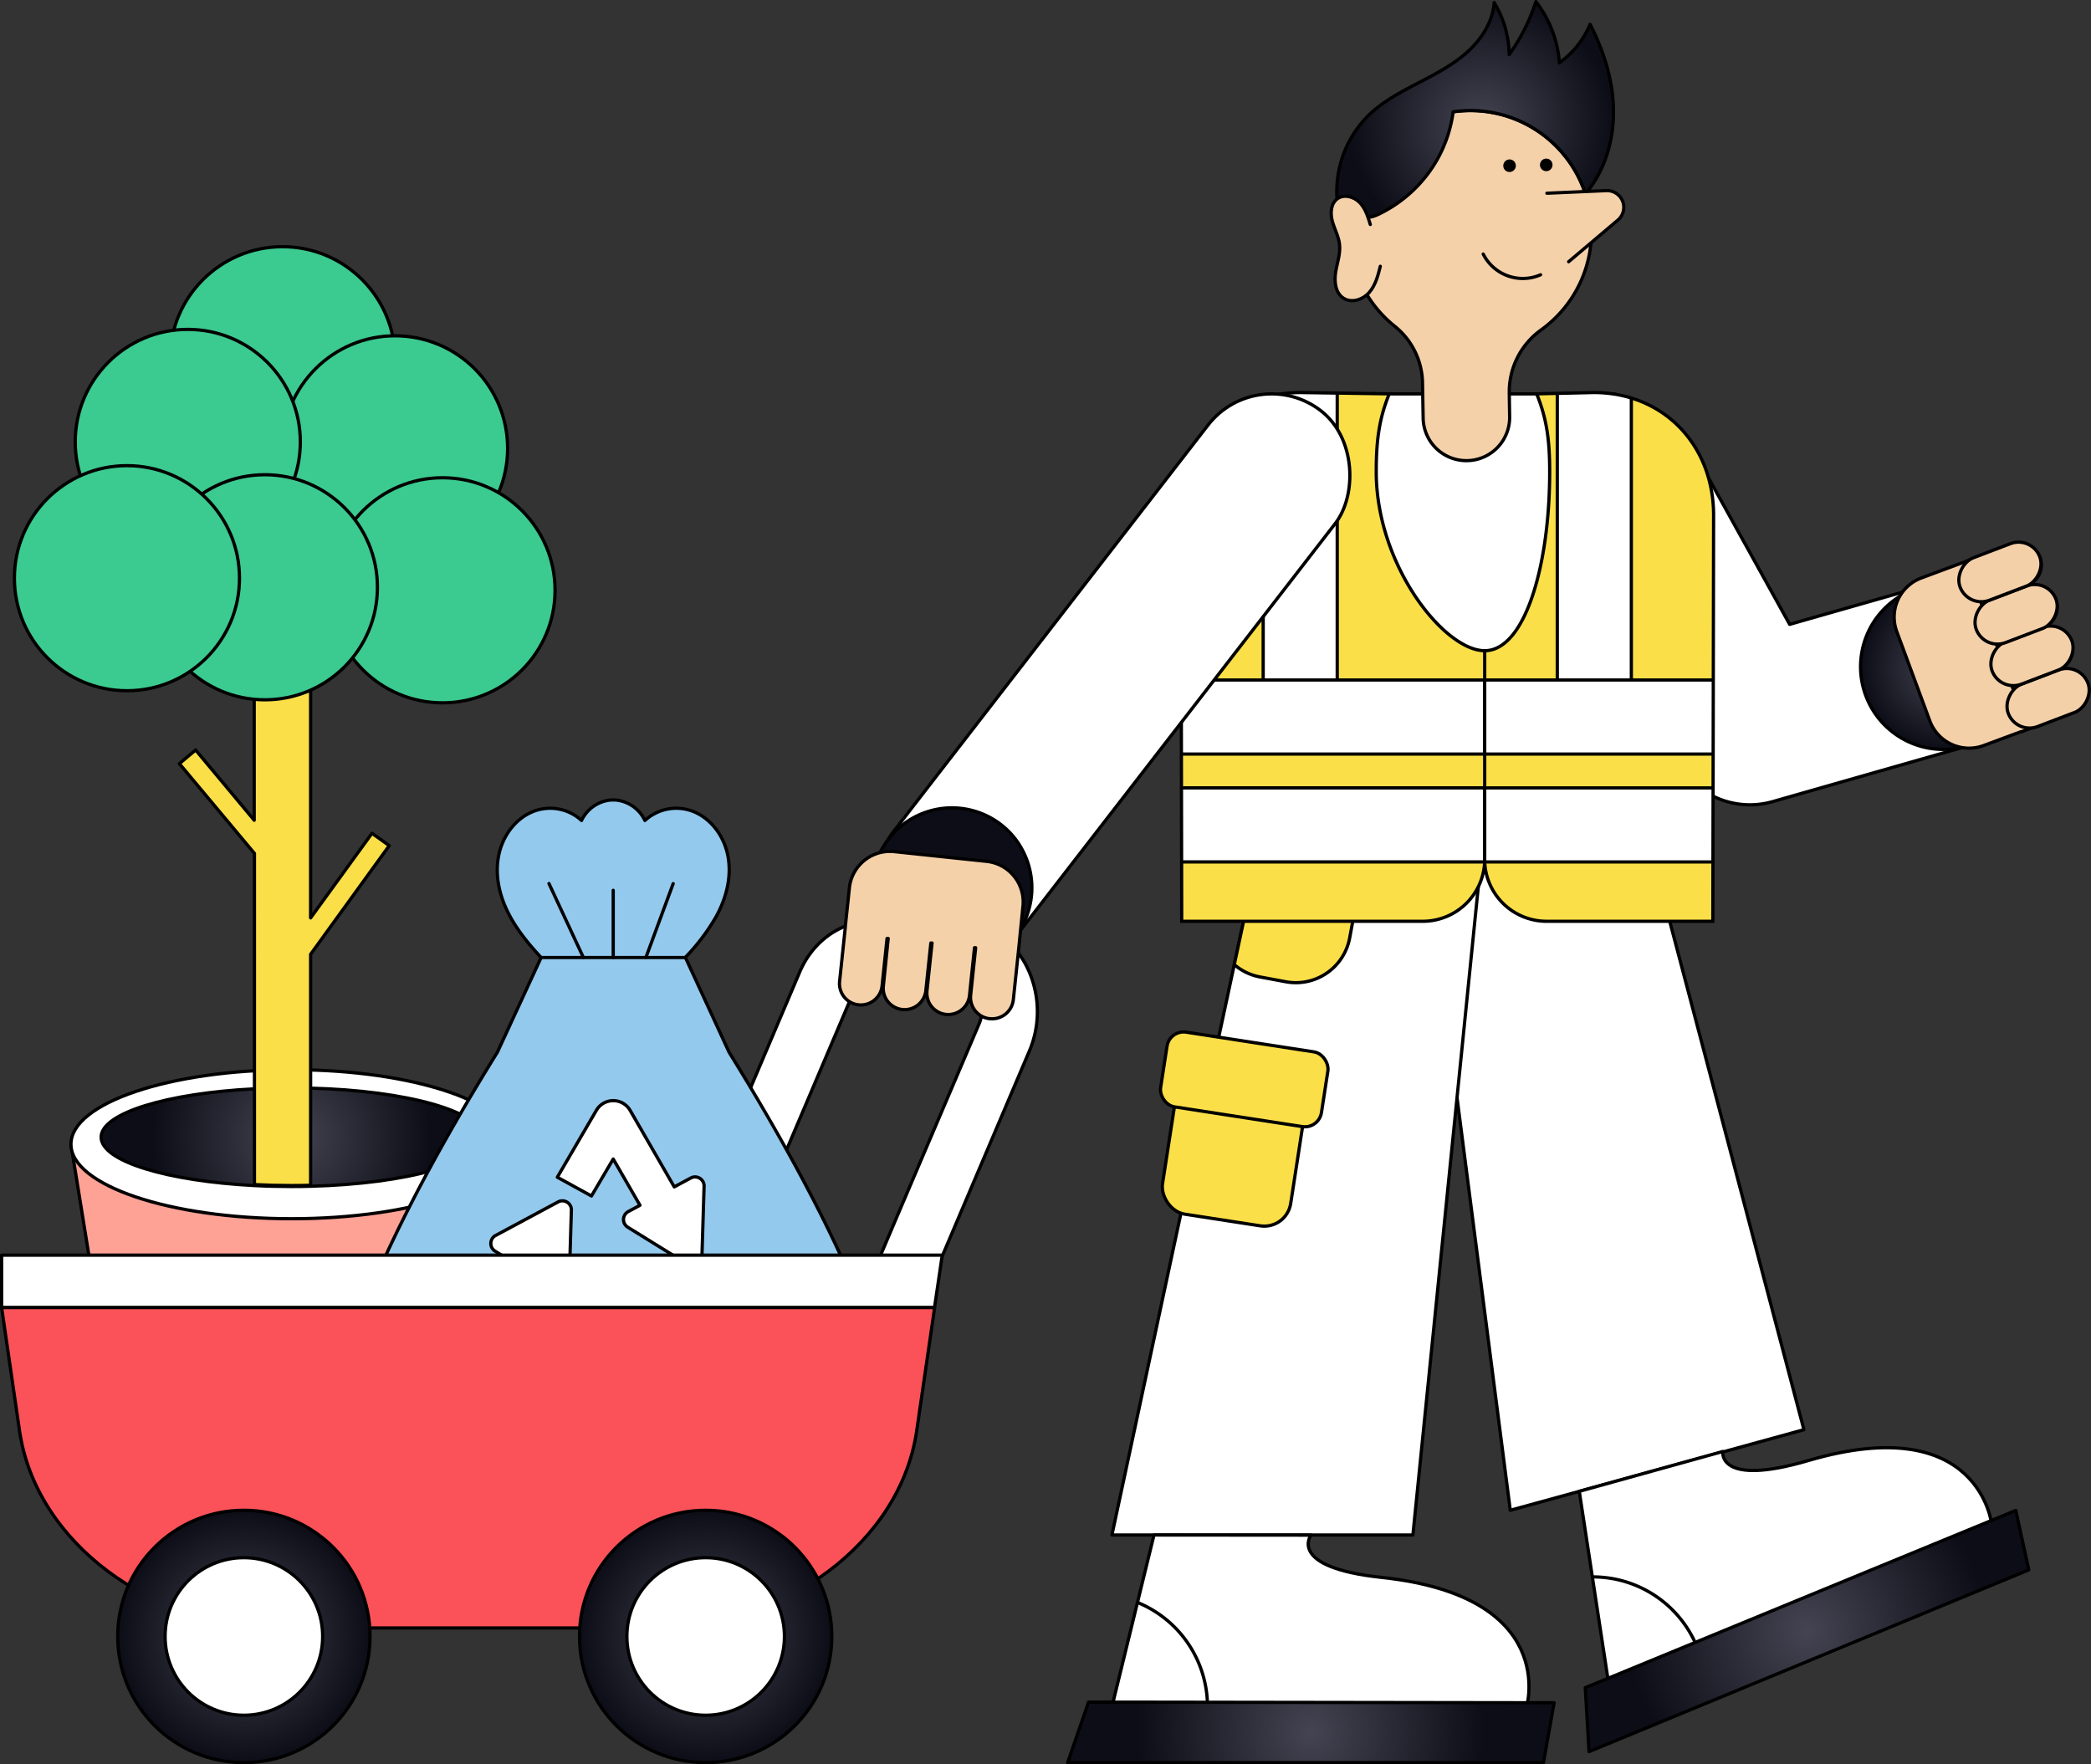 <?xml version="1.0" encoding="UTF-8"?> <svg xmlns="http://www.w3.org/2000/svg" xmlns:xlink="http://www.w3.org/1999/xlink" viewBox="0 0 642.69 542.26"><rect x="0" y="0" width="642.69" height="542.26" fill="#333333" stroke="none"/><defs><style>.cls-1,.cls-18,.cls-7{fill:#fbdf48;}.cls-1,.cls-10,.cls-11,.cls-12,.cls-13,.cls-14,.cls-15,.cls-16,.cls-17,.cls-2,.cls-20,.cls-22,.cls-23,.cls-3,.cls-4,.cls-5,.cls-6,.cls-7,.cls-8,.cls-9{stroke:#000;}.cls-1,.cls-20{stroke-miterlimit:10;}.cls-2{fill:#fff;}.cls-10,.cls-11,.cls-12,.cls-13,.cls-14,.cls-15,.cls-16,.cls-17,.cls-2,.cls-22,.cls-23,.cls-3,.cls-4,.cls-5,.cls-6,.cls-7,.cls-8,.cls-9{stroke-linecap:round;stroke-linejoin:round;}.cls-3{fill:url(#Безымянный_градиент_4);}.cls-4{fill:url(#Безымянный_градиент_4-2);}.cls-5{fill:#ffa296;}.cls-6{fill:url(#Безымянный_градиент_4-3);}.cls-8{fill:#3bca8f;}.cls-9{fill:#94c9ee;}.cls-10,.cls-20{fill:none;}.cls-11{fill:#f5d1aa;}.cls-12{fill:#010202;}.cls-13{fill:url(#Безымянный_градиент_4-4);}.cls-14{fill:#fa5258;}.cls-15{fill:url(#Безымянный_градиент_4-5);}.cls-16{fill:url(#Безымянный_градиент_4-6);}.cls-17{fill:url(#Безымянный_градиент_4-7);}.cls-19{clip-path:url(#clip-path);}.cls-21{clip-path:url(#clip-path-2);}.cls-22{fill:url(#Безымянный_градиент_4-8);}.cls-23{fill:#f4d0a9;}</style><radialGradient id="Безымянный_градиент_4" cx="370.97" cy="532.45" r="53.27" gradientTransform="translate(31.95)" gradientUnits="userSpaceOnUse"><stop offset="0" stop-color="#444452"></stop><stop offset="1" stop-color="#0d0d17"></stop></radialGradient><radialGradient id="Безымянный_градиент_4-2" cx="523.45" cy="501.31" r="54.86" xlink:href="#Безымянный_градиент_4"></radialGradient><radialGradient id="Безымянный_градиент_4-3" cx="57.69" cy="349.52" r="42.77" xlink:href="#Безымянный_градиент_4"></radialGradient><radialGradient id="Безымянный_градиент_4-4" cx="674.6" cy="469.07" r="40.22" gradientTransform="translate(-93.86 -572.53) rotate(13.23)" xlink:href="#Безымянный_градиент_4"></radialGradient><radialGradient id="Безымянный_градиент_4-5" cx="43.01" cy="502.97" r="38.78" xlink:href="#Безымянный_градиент_4"></radialGradient><radialGradient id="Безымянный_градиент_4-6" cx="647.65" cy="718.77" r="25.41" gradientTransform="translate(-286.17 -189.57) rotate(-23.92)" xlink:href="#Безымянный_градиент_4"></radialGradient><radialGradient id="Безымянный_градиент_4-7" cx="184.95" cy="502.97" r="38.78" xlink:href="#Безымянный_градиент_4"></radialGradient><clipPath id="clip-path"><path class="cls-1" d="M476.31,145.05c0-9.5-.82-16.18-4-24l17.54-.4c21.55,0,36.84,16.19,36.84,37.74l-.23,124.77H475.37a19.05,19.05,0,0,1-19.05-19.05V200C468.73,200,476.31,173.76,476.31,145.05Z"></path></clipPath><clipPath id="clip-path-2"><path class="cls-1" d="M423,145.05c0-9.5.82-16.18,4-24l-27.18-.4c-21.55,0-36.84,16.19-36.84,37.74l.23,124.77h74.08a19.05,19.05,0,0,0,19.05-19.05V200C443.92,200,423,173.76,423,145.05Z"></path></clipPath><radialGradient id="Безымянный_градиент_4-8" cx="-12215.53" cy="5434.16" r="24.62" gradientTransform="matrix(-0.71, 0.71, 0.71, 0.71, -12190.73, 5060.05)" xlink:href="#Безымянный_градиент_4"></radialGradient></defs><g id="Layer_2" data-name="Layer 2"><g id="Layer_1-2" data-name="Layer 1"><path class="cls-2" d="M473.51,147a46.51,46.51,0,0,0,5.95,22.43L514.53,233a25.11,25.11,0,0,0,3.27,4.6,25.47,25.47,0,0,0,27,8.79l59.6-17A25.48,25.48,0,0,0,621.68,197c-4.26-13.14-18.53-20.25-31.82-16.45L550.07,191.9l-30.62-55.26a26.51,26.51,0,0,0-31.83-12.41c-.49.18-1,.36-1.49.56C476,128.78,473.51,138.36,473.51,147Z"></path><polygon class="cls-2" points="499.12 229.79 554.45 439.42 464.2 464.19 433.95 229.79 499.12 229.79"></polygon><polygon class="cls-2" points="458.54 231.22 434.27 471.79 341.76 471.79 379.37 296.47 393.37 231.22 458.54 231.22"></polygon><path class="cls-2" d="M354.69,471.79,341.76,524.6H469.21s10.13-33.94-44.54-39.77c-29.11-3.1-21.74-13-21.74-13Z"></path><polygon class="cls-3" points="334.58 523.15 328.15 541.75 474.4 541.75 477.68 523.35 334.58 523.15"></polygon><path class="cls-2" d="M350.07,492.71a34.58,34.58,0,0,1,21,29.8"></path><path class="cls-2" d="M485.41,458.37l9,58.94,117.78-48.68s-3.6-35.23-56.35-19.73c-28.09,8.25-26.32-2.77-26.32-2.77Z"></path><polygon class="cls-4" points="487.24 518.72 488.41 538.37 623.57 482.51 619.57 464.24 487.24 518.72"></polygon><path class="cls-2" d="M489.93,484.67a34.58,34.58,0,0,1,30.79,19.53"></path><path class="cls-1" d="M422.71,246.18l-7.88,42.12a16.83,16.83,0,0,1-19.66,13.44l-7.9-1.47a16.78,16.78,0,0,1-7.9-3.8l14-65.25H418.1A16.85,16.85,0,0,1,422.71,246.18Z"></path><path class="cls-5" d="M21.81,351.68l16.4,101.6c0,10.36,23,18.76,51.43,18.76s51.43-8.4,51.43-18.76l15.62-96.71Z"></path><ellipse class="cls-2" cx="89.64" cy="351.68" rx="67.83" ry="22.9"></ellipse><path class="cls-6" d="M148.2,349.52c0,7.87-23.13,14.33-52.73,15.08-1.92.06-3.86.08-5.83.08-3.91,0-7.73-.09-11.43-.29-26.87-1.37-47.13-7.5-47.13-14.87S51.34,336,78.21,334.66c3.7-.2,7.52-.3,11.43-.3,2,0,3.91,0,5.83.09C125.07,335.19,148.2,341.66,148.2,349.52Z"></path><path class="cls-7" d="M119.64,259.91,95.47,293.3v71c-1.92.05-3.86.08-5.83.08-3.91,0-7.73-.1-11.43-.29V262.31l-23.08-27.6,5-4.2,18,21.59V213.43L39,166.58l5-4.2,34.16,40.85v-57.3H95.47V282.12l18.86-26Z"></path><circle class="cls-8" cx="86.84" cy="110.41" r="34.59"></circle><circle class="cls-8" cx="121.43" cy="137.8" r="34.59"></circle><circle class="cls-8" cx="57.72" cy="135.83" r="34.59"></circle><circle class="cls-8" cx="136.01" cy="181.43" r="34.59"></circle><circle class="cls-8" cx="81.42" cy="180.5" r="34.59"></circle><circle class="cls-8" cx="39.02" cy="177.71" r="34.59"></circle><path class="cls-2" d="M214.61,372.21l31.15-73.36c4-9.52,12.63-15.67,21.91-15.67h0l26.81,0c8.43,0,16.14,4.87,20.63,13a31,31,0,0,1,1.29,26.82l-27.31,64.29-1.31,3.09-1,.15c-6.51.88-13,2.1-19.51,3.25l1.38-3.25,7.8-18.37L301,314.53a9.08,9.08,0,0,0-.39-7.91,7,7,0,0,0-6.08-3.82l-26.81,0a7.16,7.16,0,0,0-6.44,4.63l-27.52,64.81-7.8,18.37h-19.1Z"></path><path class="cls-9" d="M224.09,323.41c87.84,141.88,37.67,149.21,37.67,149.21H115.21S65,465.29,152.88,323.41l13.44-29.11c-3.33-3.58-7.44-8.35-10.19-13.88-2-4-4.13-10.22-2.95-16.94,1.06-6.18,4.91-11.46,10.06-13.79a14.22,14.22,0,0,1,15.5,2.49,11.09,11.09,0,0,1,9.07-6.3l.68,0h.09l.57,0a11.06,11.06,0,0,1,9.07,6.3,14.26,14.26,0,0,1,15.52-2.49c5.13,2.33,9,7.61,10.06,13.79,1.16,6.72-1,12.92-3,16.94-.26.52-.53,1-.83,1.55a64,64,0,0,1-9.32,12.28Z"></path><path class="cls-2" d="M188.48,356.23l8.22,14.22-3.6,1.93a2.78,2.78,0,0,0-.15,4.81l18.55,11.48a2.78,2.78,0,0,0,4.24-2.27l.67-21.81a2.78,2.78,0,0,0-4.09-2.53l-5.08,2.73-13.57-23.52a6,6,0,0,0-10.37,0l-12,20.55,10.49,5.77Z"></path><path class="cls-2" d="M236.77,415.93l-14.69-25.45-10.58,5.6,9.73,16.86H200.71v-6.19a2.78,2.78,0,0,0-4.16-2.41l-18.9,10.91a2.78,2.78,0,0,0,0,4.81L196.55,431a2.77,2.77,0,0,0,4.16-2.4v-3.66h30.88a6,6,0,0,0,5.18-9Z"></path><path class="cls-2" d="M171.54,369.41l-19.22,10.32a2.78,2.78,0,0,0-.15,4.81l4.53,2.8-16.51,28.59a6,6,0,0,0,5.2,9h23.82v-12H155.75l11.14-19.29,3.83,2.37a2.78,2.78,0,0,0,4.24-2.28l.66-21.8A2.77,2.77,0,0,0,171.54,369.41Z"></path><line class="cls-2" x1="166.32" y1="294.3" x2="210.69" y2="294.3"></line><line class="cls-2" x1="179.3" y1="294.28" x2="168.73" y2="271.56"></line><line class="cls-2" x1="188.48" y1="294.3" x2="188.48" y2="273.64"></line><line class="cls-2" x1="198.54" y1="294.25" x2="206.91" y2="271.59"></line><path class="cls-10" d="M116.12,436.48s8.62,29.92,48,35.9"></path><path class="cls-10" d="M261.56,436.48s-8.62,29.92-48,35.9"></path><path class="cls-10" d="M170.66,448.38s1.55,18,17.85,24"></path><polygon class="cls-2" points="0.5 385.78 0.5 401.89 287.23 401.89 289.61 385.78 0.5 385.78"></polygon><polygon class="cls-2" points="394.65 121.07 496.39 121.07 522.88 244.68 382.46 244.25 394.65 121.07"></polygon><path class="cls-11" d="M473.66,101.41a23.43,23.43,0,0,0-9.77,19.52l.11,7.14a13.28,13.28,0,0,1-13,13.51h-.08a13.29,13.29,0,0,1-13.5-13.06l-.2-11.09a22.78,22.78,0,0,0-8.74-17.32A37.21,37.21,0,0,1,415.2,77.2a34.82,34.82,0,0,1-.5-6.34,36.8,36.8,0,0,1,1.91-11.34,37.24,37.24,0,0,1,20.86-22.6,37.63,37.63,0,0,1,9.15-2.55,37.19,37.19,0,0,1,40.67,25.2c.14.39.27.79.38,1.18A37.21,37.21,0,0,1,473.66,101.41Z"></path><path class="cls-12" d="M463.64,52.33a1.42,1.42,0,0,1-.95-2,1.3,1.3,0,0,1,.56-.62,1.41,1.41,0,0,1,.8-.21,1.49,1.49,0,0,1,.79.29,1.43,1.43,0,0,1,.49.67,1.43,1.43,0,0,1-1.69,1.86Z"></path><path class="cls-12" d="M474.92,52.07a1.42,1.42,0,0,1-1.08-1.17,1.47,1.47,0,0,1,.12-.83,1.4,1.4,0,0,1,.56-.62,1.5,1.5,0,0,1,.81-.2,1.4,1.4,0,0,1,.78.28,1.45,1.45,0,0,1,.53,1.51,1.5,1.5,0,0,1-.65.87A1.43,1.43,0,0,1,474.92,52.07Z"></path><path class="cls-10" d="M473.51,84.45a13.63,13.63,0,0,1-17.63-6.36"></path><path class="cls-13" d="M488.73,7.46a27.7,27.7,0,0,1-9.44,11.85A34.8,34.8,0,0,0,472.08.5a59.72,59.72,0,0,1-8.22,16.29,31.68,31.68,0,0,0-4.61-16c-.41,6-4,11.43-8.47,15.39s-9.93,6.75-15.26,9.52-10.71,5.66-15,9.86a33,33,0,0,0-7.68,34.55l1.88.74c0-3.89,1.69-5.63,3.76-4.48,1.64.92,3.71.22,5.41-.6a41.31,41.31,0,0,0,17.67-16.41,40.81,40.81,0,0,0,5.08-15,37.19,37.19,0,0,1,40.67,25.2c.51-.6,1-1.22,1.46-1.86,5.21-7.12,7.45-16.15,7.12-25S492.74,15.33,488.73,7.46Z"></path><path class="cls-11" d="M421.18,69c-.73-2.42-1.52-4.94-3.27-6.75s-4.8-2.65-6.85-1.16-2.21,4.46-1.56,6.88,1.95,4.66,2.22,7.15c.33,2.92-.78,5.78-1.22,8.69s0,6.36,2.53,7.9,5.94.34,7.85-1.87,2.67-5.18,3.37-8"></path><path class="cls-11" d="M475.46,59.39l18.25-.8a5.14,5.14,0,0,1,3.55,9.06L482.14,80.44"></path><rect class="cls-1" x="359.92" y="322.07" width="39.86" height="53.19" rx="8.21" transform="translate(57.64 -53.87) rotate(8.78)"></rect><rect class="cls-1" x="357.45" y="320.11" width="50.02" height="23.24" rx="5.16" transform="translate(55.09 -54.47) rotate(8.78)"></rect><path class="cls-14" d="M201.56,500.35H86.21C46.78,500.35,11,474.2,6,439.75L.5,401.89H287.27l-5.51,37.86C276.75,474.2,241,500.35,201.56,500.35Z"></path><circle class="cls-15" cx="74.96" cy="502.97" r="38.78"></circle><circle class="cls-2" cx="74.96" cy="502.97" r="24.21"></circle><path class="cls-16" d="M620.5,194.62a25.41,25.41,0,1,1-48.29,6.12,24.1,24.1,0,0,1,.67-2.94,25.36,25.36,0,0,1,11.18-14.58A25.84,25.84,0,0,1,587,181.7a25.31,25.31,0,0,1,21.37.37,19.09,19.09,0,0,1,1.79,1A25.31,25.31,0,0,1,620.5,194.62Z"></path><circle class="cls-17" cx="216.89" cy="502.97" r="38.78"></circle><circle class="cls-2" cx="216.89" cy="502.97" r="24.21"></circle><path class="cls-18" d="M476.31,145.05c0-9.5-.82-16.18-4-24l17.54-.4c21.55,0,36.84,16.19,36.84,37.74l-.23,124.77H475.37a19.05,19.05,0,0,1-19.05-19.05V200C468.73,200,476.31,173.76,476.31,145.05Z"></path><g class="cls-19"><rect class="cls-2" x="443.61" y="152.77" width="92.86" height="22.76" transform="translate(654.18 -325.89) rotate(90)"></rect><rect class="cls-2" x="441.39" y="209" width="92.86" height="22.76" transform="translate(975.64 440.76) rotate(-180)"></rect><rect class="cls-2" x="441.39" y="242.16" width="92.86" height="22.76" transform="translate(975.64 507.09) rotate(-180)"></rect></g><path class="cls-20" d="M476.31,145.05c0-9.5-.82-16.18-4-24l17.54-.4c21.55,0,36.84,16.19,36.84,37.74l-.23,124.77H475.37a19.05,19.05,0,0,1-19.05-19.05V200C468.73,200,476.31,173.76,476.31,145.05Z"></path><path class="cls-18" d="M423,145.05c0-9.5.82-16.18,4-24l-27.18-.4c-21.55,0-36.84,16.19-36.84,37.74l.23,124.77h74.08a19.05,19.05,0,0,0,19.05-19.05V200C443.92,200,423,173.76,423,145.05Z"></path><g class="cls-21"><rect class="cls-2" x="353.2" y="152.77" width="92.86" height="22.76" transform="translate(563.78 -235.49) rotate(90)"></rect><rect class="cls-2" x="355.42" y="209" width="100.9" height="22.76"></rect><rect class="cls-2" x="355.42" y="242.16" width="100.9" height="22.76"></rect></g><path class="cls-20" d="M423,145.05c0-9.5.82-16.18,4-24l-27.18-.4c-21.55,0-36.84,16.19-36.84,37.74l.23,124.77h74.08a19.05,19.05,0,0,0,19.05-19.05V200C443.92,200,423,173.76,423,145.05Z"></path><rect class="cls-2" x="317.72" y="104.53" width="49.44" height="207.65" rx="24.72" transform="translate(199.1 -165.99) rotate(37.73)"></rect><path class="cls-22" d="M275.12,290.33a24.61,24.61,0,0,0,34.81,0c.31-.31.62-.64.92-1A24.6,24.6,0,0,0,314,260.82a23.36,23.36,0,0,0-4-5.32,24.62,24.62,0,0,0-34.81,0,9.07,9.07,0,0,0-.67.72,24.56,24.56,0,0,0,.61,34.09Z"></path><path class="cls-11" d="M304.19,313.1a6.61,6.61,0,0,1-2.45-.76,6.6,6.6,0,0,1-3.4-6.46l1.54-14.59-.36,0L298,305.84a6.76,6.76,0,0,1-.73,2.48,6.65,6.65,0,0,1-1.64,2,6.58,6.58,0,0,1-7.33.69,6.53,6.53,0,0,1-3.17-4,6.8,6.8,0,0,1-.2-2.58l1.54-14.59-.36,0-1.54,14.59a6.57,6.57,0,0,1-7.22,5.85,6.64,6.64,0,0,1-4.42-2.4,6.53,6.53,0,0,1-1.42-4.83L273,288.45l-.36,0L271.12,303a6.58,6.58,0,0,1-7.22,5.84,6.56,6.56,0,0,1-5.84-7.22l1.77-16.77a1.42,1.42,0,0,1,0-.2l1.24-11.75a12.41,12.41,0,0,1,1.45-4.67,12.58,12.58,0,0,1,3.13-3.76,12.55,12.55,0,0,1,9.19-2.72l28.43,3a12.52,12.52,0,0,1,8.43,4.58,12.66,12.66,0,0,1,2.27,4.33,12.51,12.51,0,0,1,.45,4.87L313,292.66h0l-1.54,14.59a6.56,6.56,0,0,1-7.22,5.84Z"></path><path class="cls-23" d="M627,171.32a6.7,6.7,0,0,1-.19,5.15,6.65,6.65,0,0,1-1.54,2.13A6.82,6.82,0,0,1,623,180l-14.1,5.23.12.35,14.1-5.23a6.93,6.93,0,0,1,2.62-.46,7,7,0,0,1,2.59.59,6.74,6.74,0,0,1-.52,12.5l-14.11,5.23.14.35,14.1-5.23a6.73,6.73,0,1,1,4.68,12.63l-14.1,5.23.13.35,14.1-5.23a6.73,6.73,0,0,1,4.68,12.63l-16.2,6-.21,0-11.35,4.21a12.86,12.86,0,0,1-16.52-7.58L583,194.14a12.83,12.83,0,0,1,7.58-16.51l13.65-5.07v0l14.11-5.23a6.72,6.72,0,0,1,8.65,4Z"></path><rect class="cls-23" x="622.52" y="201.5" width="13.94" height="26.2" rx="6.97" transform="translate(653.36 879.25) rotate(-110.88)"></rect><rect class="cls-23" x="617.55" y="188.48" width="13.94" height="26.2" rx="6.97" transform="translate(658.79 856.93) rotate(-110.88)"></rect><rect class="cls-23" x="612.68" y="175.71" width="13.94" height="26.2" rx="6.97" transform="translate(664.11 835.06) rotate(-110.88)"></rect><rect class="cls-23" x="607.71" y="162.68" width="13.94" height="26.2" rx="6.97" transform="translate(669.54 812.75) rotate(-110.88)"></rect></g></g></svg> 